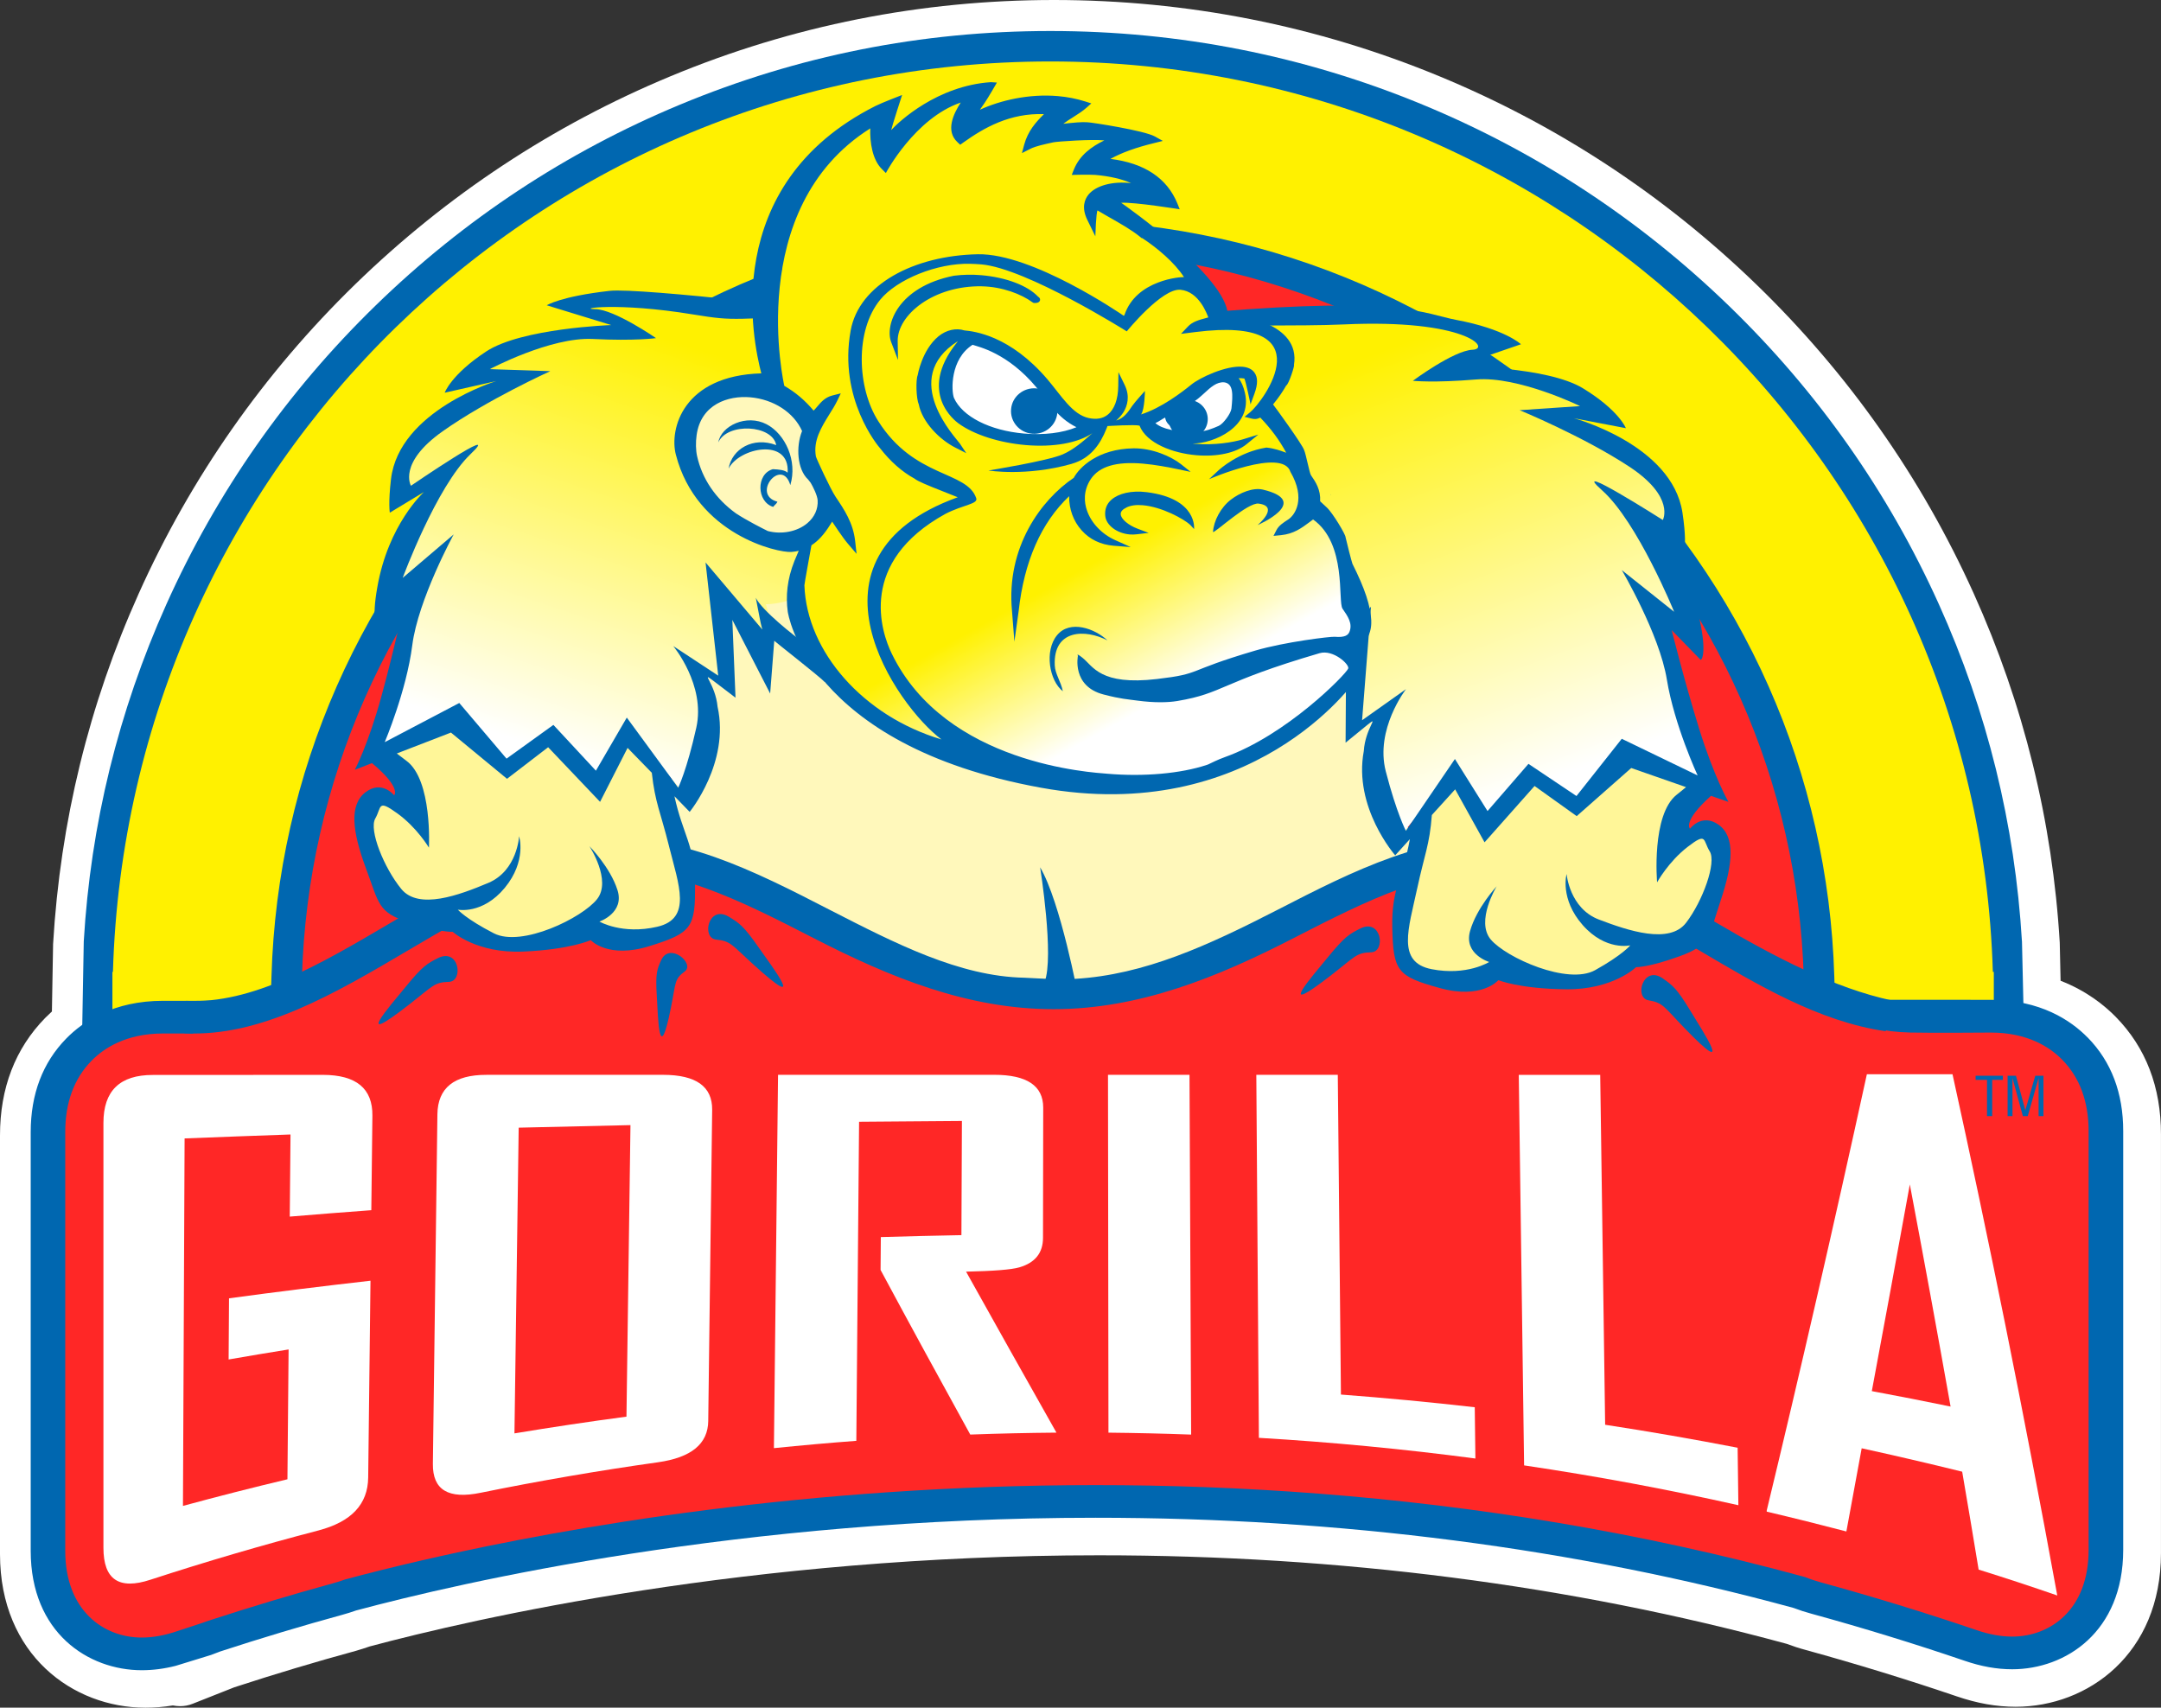 <?xml version="1.0" encoding="UTF-8"?>
<svg id="Layer_1" data-name="Layer 1" xmlns="http://www.w3.org/2000/svg" xmlns:xlink="http://www.w3.org/1999/xlink" viewBox="0 0 950 750.74">
  <rect x="0" y="0" width="950" height="750.74" fill="#333333" stroke="none"/>
  <defs>
    <style>
      .cls-1, .cls-2, .cls-3, .cls-4, .cls-5, .cls-6, .cls-7, .cls-8, .cls-9, .cls-10, .cls-11, .cls-12, .cls-13 {
        stroke-width: 0px;
      }

      .cls-1, .cls-8 {
        fill: #0067b0;
      }

      .cls-1, .cls-12 {
        fill-rule: evenodd;
      }

      .cls-2 {
        fill: url(#yellow);
      }

      .cls-3 {
        fill: none;
      }

      .cls-4 {
        fill: url(#linear-gradient);
      }

      .cls-5 {
        fill: #fff698;
      }

      .cls-6 {
        fill: #fff8bb;
      }

      .cls-7 {
        fill: #ff2726;
      }

      .cls-9 {
        fill: #fff100;
      }

      .cls-10 {
        fill: url(#yellow-2);
      }

      .cls-11 {
        fill: #006bb5;
      }

      .cls-12, .cls-13 {
        fill: #fff;
      }
    </style>
    <linearGradient id="yellow" x1="5443.14" y1="-616.17" x2="5443.14" y2="-818.44" gradientTransform="translate(6006.18 -966.03) rotate(159.74) scale(1 -1)" gradientUnits="userSpaceOnUse">
      <stop offset="0" stop-color="#fff"/>
      <stop offset="1" stop-color="#fff100"/>
    </linearGradient>
    <linearGradient id="yellow-2" data-name="yellow" x1="1724.61" y1="646.7" x2="1724.61" y2="458.25" gradientTransform="translate(-1197.1 -827.35) rotate(18.32)" xlink:href="#yellow"/>
    <linearGradient id="linear-gradient" x1="397.25" y1="92.72" x2="528.63" y2="303.1" gradientTransform="translate(-8.22 -19.25) rotate(3)" gradientUnits="userSpaceOnUse">
      <stop offset=".14" stop-color="#fff100"/>
      <stop offset=".43" stop-color="#fff100"/>
      <stop offset=".73" stop-color="#fff100"/>
      <stop offset="1" stop-color="#fff"/>
    </linearGradient>
  </defs>
  <path class="cls-12" d="M63.89,750.74C32.15,750.74.04,727.57,0,683.27v-184.11c0-20.81,6.69-38.21,19.91-51.7.94-.95,1.91-1.87,2.91-2.78l.52-29.65c3.16-53.85,15.82-105.48,37.64-154.08,22.89-51.01,54.89-96.75,95.15-135.94,40.32-39.22,86.94-70,138.63-91.48C348.26,11.27,404.98,0,463.32,0s115.61,11.27,169.4,33.51c51.91,21.45,98.78,52.23,139.29,91.45,40.46,39.17,72.64,84.91,95.65,135.93,21.94,48.62,34.67,100.27,37.83,153.52l.37,16.76c11.28,4.37,19.2,10.73,24.25,15.87,13.22,13.48,19.91,30.88,19.88,51.72v184.07c-.01,44.32-32.15,67.51-63.87,67.51-8.5,0-16.97-1.52-25.91-4.58-21.73-7.39-44.08-14.25-66.35-20.38-2.85-.76-5.69-1.68-8.42-2.71-94.93-25.84-196.62-38.92-302.29-38.92-153.82,0-275.08,27.88-320.64,40.07-2.13.76-4.17,1.38-6.28,1.99-17.53,4.79-35.4,10.14-53.24,15.97l-18.24,7.22c-1.8.73-3.68,1.08-5.58,1.08-1.06,0-2.12-.12-3.18-.32-4.07.66-8.08.99-12.12.99Z"/>
  <path class="cls-7" d="M305.97,142.86s-88.16,38.25-102.94,69.45c-14.77,31.2-47.13,93.02-47.13,93.02l-23.56,71.93-6.2,59.53s46.21-21.08,73.3-31.75c27.1-10.69,86.21-30.38,127.25-13.15,41.05,17.24,111.66,56.64,155.14,47.6,43.52-9.03,93.61-47.6,125.61-51.71,32.02-4.11,105.09,9.85,157.61,32.83,52.54,23,39.51,24.85,39.51,24.85l1.24-21.08s-1.24-214.56-255.49-308.82c-55.89-20.72-168.67,7.44-168.67,7.44l-75.66,19.84Z"/>
  <path class="cls-6" d="M284.72,381.15s13.85-41.58,15.3-69.52c1.48-27.94,27.93-55.73,45.54-55.07,30.71,1.16,57.7,9.39,92.89,19.59,35.24,10.19,93.61,3.15,106.8-.34,39.31-10.44,70.06,22.89,67.1,36.88-13.67,64.91,35.49,65.42,35.49,65.42l-75.44,30.2-50.3,22.11-56.32,12.07-57.36-10.05-58.33-24.14-65.38-27.17Z"/>
  <path class="cls-1" d="M457.26,381.31s6.27,39.39,1.95,50.39c-4.33,11,14.8,6.43,14.8,6.43,0,0-7.76-41.57-16.75-56.82Z"/>
  <path class="cls-8" d="M888.87,413.86c-3.06-51.43-15.32-101.22-36.51-148.2-22.21-49.27-53.31-93.47-92.41-131.31-39.13-37.89-84.4-67.62-134.55-88.35-51.99-21.5-107.03-32.37-163.67-32.37s-111.11,10.87-162.81,32.38c-49.89,20.74-94.94,50.46-133.87,88.37-38.9,37.87-69.82,82.04-91.92,131.31-21.07,46.98-33.29,96.78-36.31,148.18l-.79,44.28h70.01c7.41-2.94,14.6-6.39,18.88-12.16,1.95-2.65,4.67-4.51,7.63-4.96v-5.98l.18-5.34c2.49-85.69,37.88-166.01,99.64-226.12,61.84-60.23,143.32-93.39,229.36-93.39s168.77,33.22,231.08,93.55c62.06,60.09,97.63,140.36,100.14,225.98l.41,13.23v2.04c.12,0,.28,0,.41.03,13.04,1.75,25.42,6.19,38.42,8.15,11.99,1.82,24.42.35,36.57,2.06,2,.29,3.67,1.4,4.92,2.92h16.22l-1.02-44.28Z"/>
  <path class="cls-3" d="M265.52,385.1c.6.5,1.19.9,1.65,1.04.72.23-.09-.27-1.65-1.04Z"/>
  <path class="cls-11" d="M608.88,346.26c1.61-1.21,2.67-1.89,2.67-1.89l-3.98,1.13c.43.25.88.51,1.32.75Z"/>
  <polygon class="cls-3" points="304.94 342.03 323.37 352.27 323.6 351.53 303.81 340.59 290.52 356.2 293.16 357.39 304.94 342.03"/>
  <path class="cls-3" d="M263.84,386.61c.63.51,1.22.91,1.67,1.04.76.24-.07-.27-1.67-1.04Z"/>
  <polygon class="cls-3" points="304 342.68 322.82 353.12 323.03 352.37 302.86 341.22 289.31 357.14 292.02 358.35 304 342.68"/>
  <path class="cls-3" d="M270.34,359.06c.6.49,1.18.88,1.62.99.74.27-.07-.26-1.62-.99Z"/>
  <polygon class="cls-3" points="309.38 316.38 327.63 326.52 327.85 325.8 308.25 314.95 295.08 330.41 297.72 331.58 309.38 316.38"/>
  <path class="cls-11" d="M494.15,443.49h-20.53c6.81.16,13.63.39,20.42.68.04-.23.06-.44.11-.68Z"/>
  <path class="cls-11" d="M347.6,238.32c.35-.53,0,.38,0,0h0Z"/>
  <path class="cls-11" d="M343.24,249.18c-.7.05-1.22-.34-1.46-.87.45.5.9.92,1.46.87Z"/>
  <path class="cls-9" d="M876.08,427.28c-6.53-221.8-189.88-400.26-414.35-400.26S56.1,205.48,49.65,427.28h-.23v17.46h69.67s.03-.03.08-.04v-9.9l.17-5.48c2.61-89.23,39.43-172.79,103.68-235.35,64.4-62.69,149.17-97.21,238.72-97.21s175.6,34.56,240.39,97.33c64.63,62.55,101.6,146.08,104.25,235.23l.39,13.4v2.02h69.73v-17.46h-.41Z"/>
  <path class="cls-2" d="M558.5,141.01s41.32-2.27,60.61-1.3c13.04.65,40.83,9.89,40.83,9.89,0,0-21.83,11.44-27.32,14.16-5.55,2.71,40.05,2.76,44.31,2.54,4.29-.23,33.7,20.68,33.7,20.68l-30.96-5.46s53.7,25,56.85,34.42c3.13,9.41,1.69,18.28,1.69,18.28l-17.35-7.78s25.87,46.53,20.83,54.46l-18.73-17.4,30.07,81.47-17.62-5.64-19.49-8.2-21.82,21.23-21.67-12.08-17.93,20.7-15.54-21.18-25.67,30.41s-7.22-17.6-7.51-26.29c-.33-8.65,5.16-32.98,5.16-32.98l-18.64,10.27,4.71-40.24-21.38,19.07-1.52-3.6,2.71-10.46s4.93-9.51-3.61-38.12c-6.33-21.12-66-77.23-14.72-106.83Z"/>
  <path class="cls-8" d="M917.75,456.12c-7.39-7.54-20.79-16.57-42.55-16.57l-63.68-.03c1.34.52,2.65,1,3.99,1.53,2.61.96,4.81,2.61,6.16,4.71,8.56,2.49,8.84,14.95.88,18.15-1.42.79-3.13,1.26-5.18,1.26-3.2,0-5.61-1.13-7.26-2.86-1.88,2.38-4.84,3.9-8.14,3.9h-11.25c-1.98,4.06-7.58,6.12-12,4.97-2.63-.68-4.55-2.17-5.78-4.07-.28.12-.58.2-.87.28-15,3.34-36.12,2.04-45.75-10.95-.56-.04-1.13-.08-1.74-.13-3.09-.26-6.17-.47-9.25-.61-2.76-.13-5.51-.21-8.29-.28-29.83,7.29-61.63,7.43-92.09,5.64-17.67-1.06-35.28-2.84-52.87-4.69-5.93-.01-11.89-.16-17.83-.35-20.27,5.81-42.2,6.27-63.21,5.67h-.48c-27.96,1.73-56.04.59-83.93-1.59-.38-.04-.74-.08-1.15-.14-.48.29-1.02.55-1.58.74-1.6,3.34-5.26,5.24-9.38,5.75-30.4,3.8-61.05.08-91.48-1.28h-21.54c-3.76,0-7.11-2.01-8.89-4.92-6.9-.2-13.82-.59-20.7-1.44-3.48-.43-6.63-1.83-8.49-4.27-8.78-.59-17.56-1.19-26.33-1.61-15.17-.71-30.62-1.2-45.4.32.54,2.42.21,5.03-1.1,7.12-2.97,4.77-9.03,5.84-14.02,3.48-2.23-1.06-4.27-2.22-6.09-3.53.32,5.6.69,11.21,1.32,16.79.6,5.26-5.09,9.69-10.24,9.69-6.04,0-9.64-4.44-10.25-9.69-.41-3.66-.71-7.34-.92-11.01-1.62,1.31-3.78,2.16-6.51,2.16-3.97,0-6.76-1.77-8.33-4.2-.53.07-1.1.13-1.67.13-13.23,0-13.23-19.39,0-19.39,1.76,0,3.24.34,4.54.96.32-2.23,1.37-4.33,3.11-5.84l-26.9.06h-12.94c-21.74,0-35.16,9.01-42.57,16.59-10.36,10.58-15.62,24.43-15.62,41.16v184.11c.03,36,25.34,52.43,48.83,52.43,4.87,0,9.8-.63,14.88-1.92l15.6-4.8c.09-.03,1.47-.56,3.99-1.52,17.92-5.85,36.03-11.29,53.84-16.17,1.95-.53,3.9-1.15,5.88-1.85,46.18-12.38,168.98-40.77,325.11-40.77,107.24,0,210.52,13.34,306.92,39.67,2.52.97,5.11,1.81,7.74,2.51,22.59,6.2,45.23,13.15,67.3,20.67,7.33,2.52,14.21,3.76,20.99,3.76,23.48,0,48.78-16.42,48.81-52.47v-184.07c.02-16.75-5.23-30.6-15.62-41.2Z"/>
  <path class="cls-7" d="M217.68,393.61s-67.64,42.03-65.03,36.31l-68.04,24.43h-12.94c-16.26,0-26.07,6.5-31.44,11.99-7.67,7.83-11.56,18.39-11.55,31.4v184.07c.02,26.31,16.91,38.1,33.63,38.1,5,0,10.21-.96,15.79-2.88,2.91-1,10.37-3.34,13.38-4.46,18.13-5.94,36.55-11.47,54.9-16.51,1.85-.47,3.61-1.08,5.34-1.69,76.04-20.47,347.87-81.52,641.83-1.04,2.19.89,4.51,1.64,6.94,2.33,22.88,6.27,45.87,13.31,68.28,20.93,5.6,1.93,10.8,2.9,15.79,2.9,16.73,0,33.6-11.77,33.62-38.09v-184.07c0-13.02-3.9-23.58-11.56-31.4-5.35-5.48-15.16-11.98-31.42-11.98,0,0-26.52.21-35.36-.01-26.95-.71-22.26-9.25-22.26-9.25-1.63.02-14-5.56-15.58-5.44l-118.23-62.1c-.38,3.46-40.67,8.84-58.29,6.98-5.93,0-92.59,43.49-92.76,43.48-27.94,1.74-65.64,9.59-69.78,10.09-30.39,3.79-75.43-29.7-105.89-31.06l-46.79-22.51"/>
  <path class="cls-13" d="M161.86,649.53c-.13,11.85-7.45,19.49-21.84,23.29-24.8,6.47-49.43,13.69-73.86,21.66-13.82,4.55-20.68,0-20.69-14.01v-186.82c-.01-14.11,7.25-21.11,21.73-21.07,24.92-.02,49.88-.03,74.84-.04,14.58.04,21.79,6,21.67,17.91-.18,13.86-.33,27.71-.48,41.58-11.96.89-23.91,1.81-35.85,2.82.1-12.03.22-24.07.33-36.1-15.53.53-31.06,1.12-46.56,1.73-.23,53.87-.48,107.71-.72,161.55,15.25-4.14,30.56-8.04,45.93-11.7.16-19.03.33-38.03.51-57.08-8.81,1.41-17.6,2.88-26.37,4.41.06-8.97.12-17.92.18-26.88,20.67-2.82,41.42-5.39,62.19-7.74-.32,28.83-.67,57.67-1.01,86.49Z"/>
  <path class="cls-13" d="M311.36,624.64c-.13,10.2-7.52,16.14-22.09,18.21-26.11,3.68-52.11,8.14-77.98,13.41-14.15,2.91-21.12-1.2-20.99-12.71.67-51.24,1.34-102.47,1.99-153.7.16-11.57,7.34-17.34,21.51-17.32,25.91,0,51.83,0,77.75-.01,14.48.03,21.63,5.15,21.53,15.39-.59,45.58-1.17,91.16-1.73,136.73ZM275.4,622.79c.59-42.73,1.17-85.44,1.76-128.16-16.37.34-32.75.71-49.14,1.12-.61,44.8-1.23,89.61-1.86,134.4,16.37-2.71,32.81-5.18,49.25-7.36Z"/>
  <path class="cls-13" d="M464.44,629.82c-12.63.11-25.26.38-37.9.85-13.23-24.02-26.38-48.05-39.43-72.37.05-4.82.08-9.64.11-14.45,11.81-.35,23.61-.64,35.43-.85.08-16.73.16-33.46.22-50.19-15.06.08-30.13.21-45.21.35-.39,46.76-.81,93.53-1.21,140.27-12.1.9-24.18,1.99-36.23,3.21.6-54.72,1.2-109.42,1.82-164.13h95c14.39,0,21.58,4.81,21.57,14.45-.03,19.09-.07,38.16-.09,57.23-.02,6.64-3.47,10.94-10.37,12.96-3.71,1.06-11.51,1.63-23.45,1.9,13.14,23.61,26.39,47.12,39.73,70.77Z"/>
  <path class="cls-13" d="M523.63,630.68c-12.11-.45-24.24-.72-36.34-.85-.08-52.43-.13-104.9-.2-157.31h35.83c.21,52.71.47,105.45.72,158.17Z"/>
  <path class="cls-13" d="M648.59,641.2c-31.62-4.19-63.35-7.21-95.17-9.09-.37-53.23-.77-106.43-1.13-159.6h35.82c.45,46.84.92,93.71,1.38,140.57,19.64,1.49,39.25,3.34,58.83,5.58.1,7.51.18,15.04.28,22.54Z"/>
  <path class="cls-13" d="M764.21,661.73c-31.22-7-62.65-12.83-94.2-17.51-.78-57.24-1.55-114.47-2.34-171.69h35.8c.74,51.26,1.45,102.53,2.17,153.83,19.49,2.97,38.9,6.37,58.24,10.1.12,8.42.21,16.85.33,25.27Z"/>
  <path class="cls-13" d="M904.39,701.41c-11.46-3.96-22.99-7.77-34.56-11.37-2.37-14.48-4.8-28.86-7.23-43.05-14.68-3.63-29.41-7.05-44.18-10.29-2.24,12.32-4.51,24.48-6.73,36.57-11.65-3.05-23.33-5.96-35.01-8.71,0-.16,0-.31-.01-.49,14.56-60.33,29.2-124.01,44.03-191.8h37.65c15.74,71.52,31.18,147.62,46.05,229.13ZM857.5,618.36c-5.94-33.38-11.91-65.89-17.92-97.66-5.61,31.01-11.17,61.27-16.71,90.87,11.55,2.14,23.11,4.41,34.63,6.79Z"/>
  <path class="cls-8" d="M829.58,445.79c.25-2.19.98-4.27,2.11-5.96-25.12-5.4-51.22-18.9-77.15-34.18-28.65-16.89-58.28-34.36-88.84-36.92-37.2-3.13-71.12,14.3-103.99,31.2-30.73,15.78-58.55,28.6-89.13,30.4-8.06.45-12.31-.05-22.26-.5-28.56-.56-56.81-15.1-85.67-29.9-32.83-16.9-66.78-34.34-103.98-31.2-30.56,2.56-60.18,20.03-88.85,36.92-31.35,18.47-60.98,35.86-90.03,34.35l-.79,14.24c33.5,1.85,66.47-17.6,98.33-36.39,27.24-16.04,55.41-32.65,82.58-34.93,32.95-2.78,63.57,12.98,95.99,29.61,33.38,17.15,67.53,31.13,105.22,31.13s71.99-13.98,105.34-31.13c32.44-16.64,63.05-32.39,96.01-29.61,27.18,2.29,55.34,18.89,82.58,34.93,25.05,14.77,52.49,31.29,81.96,35.51.23-2.84.23-4.75.57-7.58Z"/>
  <path class="cls-5" d="M655.02,361.71l16.73-19.34,19.79,12.45,2.56-2.47,21.82-21.23,19.49,8.2,13.27,5.56s-10.95,8.6-10.09,13.86c.7,4.31-1.69,12.1-3.98,15.85-1.46,1.52-2.16,2.41-1.42,1.85.45-.35.95-1.04,1.42-1.85,3.48-3.61,11.19-10.66,13.79-9.86,3.7,1.17,11.41,20.63,3.72,33.6-7.68,12.97-19.32,16.76-19.32,16.76l-28.64,12.08s-16.22,7.52-30.18,2.04c-13.96-5.51-15.99-2.21-15.99-2.21l-16.62,3.6s-22.05-.98-22.92-6.24c-.86-5.27-7.55-18.99-1.13-32.53,6.42-13.51,8.28-33.43,8.28-33.43l13.36-18.62,15.54,21.18.52.74Z"/>
  <path class="cls-8" d="M569.15,297.89c5.53-4.17,9.46-9.27,11.97-14.9-.15,1.18-.34,2.34-.53,3.49-.25,1.63-.54,3.23-.74,4.81-.29,2.04-.67,3.95-1.08,5.74l23.93-30.32-3.91,49.93,19.31-13.68s-13.69,17.61-8.89,36.17c4.81,18.57,8.84,26.13,8.84,26.13l21.55-31.58,14.34,22.88,17.99-20.75,21.11,14.14,19.91-25.16,33.35,16.12s-10.27-22.16-13.53-42.17c-3.25-20.02-19.82-48.12-19.82-48.12l23.02,18.34s-16.09-39.52-31.65-53.37c-15.58-13.86,26.68,13.02,26.68,13.02,0,0,5.52-10.11-14.73-23.44-20.27-13.34-48.22-24.84-48.22-24.84l26.56-1.8s-27.14-13.25-45.72-11.7c-18.6,1.56-27.78.58-27.78.58,0,0,17.86-13.28,26.23-13.65,8.4-.39-3.06-13.61-56.6-11.13-20.22.93-50.85-.18-54.41,1.62-1.2-1.16-35.79,13.89-2.61-7.17,82.78-6.84,92.4.93,106.56,3.58,21.37,4.01,28.36,10.68,28.36,10.68l-28.04,9.65s39.41.02,55.29,9.72c15.85,9.67,18.87,17.53,18.87,17.53l-22.85-4.37s43.12,11.54,47.71,41.45c1.62,10.55,1.02,14.79,1.02,14.79l-15.3-8.56s16.2,13.57,21.92,41.22c3.08,14.24.83,17.8.26,17.22l-12.62-12.96s5.38,21.75,12.05,43.3c6.69,21.55,12.9,32.2,12.9,32.2l-7.67-2.66c-12.69,11.35-9.24,14.46-9.24,14.46,0,0,5.16-7,12.56-1.76,7.39,5.26,6.37,17,.97,33.2-5.4,16.18-4.49,19.68-18.11,24.63-13.65,4.96-19.12,4.79-19.12,4.79,0,0-10.16,9.95-30.76,9.73-20.61-.21-29.77-4.02-29.77-4.02,0,0-7.25,8.62-25.84,3.45-18.65-5.14-20.38-7.39-20.81-26.62-.39-17.23,4.7-21.92,7.74-38.82l-6.45,7.12s-18.45-21-13.81-45.82c.63-10,7.01-15.89,1.85-11.75l-9.85,8.04.21-34.2-19.1,26.67,1.01-16.9c-.43.49-1.92,2.24-4.29,4.79.21-3.01.12-6.03-.24-9.01ZM622.96,390.81c-3.68,17.25-9.14,32.23,6.38,35.26,15.54,3.04,25.32-3.16,25.32-3.16,0,0-11.26-3.39-8.41-13.58,2.86-10.18,11.7-19.68,11.7-19.68,0,0-9.36,15.3-2.6,23.37,6.78,8.04,33.85,20.16,45.86,13.5,12.03-6.69,15.5-10.93,15.5-10.93,0,0-10.77,2.62-20.93-8.9-10.18-11.55-7.09-22.46-7.09-22.46,0,0,1.26,15.09,14.19,20.02,12.93,4.93,31.04,11,38.37,1.39,7.33-9.59,13.42-26.46,10.36-31.36-3.03-4.91-1.16-8.57-9.67-1.99-8.51,6.56-13.46,15.61-13.46,15.61,0,0-2.59-29.7,8.64-38.54,1.49-1.19,2.86-2.27,4.08-3.32l-24.09-8.4-23.97,21.15-18.53-13.25-21.98,24.77-12.92-23.29-10.25,11.29c-1.02,13.33-3.2,17.11-6.49,32.49Z"/>
  <path class="cls-10" d="M336.4,134.19s-35.3.5-47.9-.98c-11.46-1.38-39.49-1.03-39.49-1.03,0,0,22.2,10.69,27.8,13.21,5.59,2.53-39.97,4.12-44.24,4.02-4.27-.07-32.97,21.82-32.97,21.82l30.77-6.51s-52.86,26.82-55.65,36.33c-2.82,9.51-1.1,18.34-1.1,18.34l17.1-8.36s-24.28,47.38-19,55.13l18.14-18.02-27.29,82.41,17.43-6.22,19.19-8.85,22.51,20.47,21.25-12.81,18.63,20.09,14.82-21.7,26.66,29.53s6.62-17.83,6.64-26.52c.03-8.66-6.29-32.78-6.29-32.78l18.97,9.62-6.02-40.07,21.99,18.34,1.4-3.64-3.07-10.36s27.04.47,34.62-28.43c5.6-21.31,17.36-75.17-34.9-103.03Z"/>
  <path class="cls-5" d="M261.08,344l-17.36-18.8-19.39,13.12-2.63-2.37-22.51-20.47-19.19,8.85-13.07,5.99s11.22,8.24,10.53,13.53c-.56,4.33,2.1,12.04,4.5,15.7,1.51,1.46,2.27,2.35,1.49,1.79-.45-.33-.96-.99-1.49-1.79-3.58-3.48-11.54-10.28-14.09-9.36-3.66,1.28-10.71,20.97-2.59,33.66,8.1,12.74,19.88,16.14,19.88,16.14l29.03,11.08s16.47,6.96,30.23,1.02c13.78-5.97,15.91-2.73,15.91-2.73l16.72,3.02s22.02-1.73,22.7-7c.7-5.3,6.91-19.26.05-32.55-6.87-13.29-9.4-33.14-9.4-33.14l-13.98-18.16-14.82,21.7-.51.77Z"/>
  <path class="cls-8" d="M354.28,283.22c-5.63-3.96-19.28-14.88-22.02-20.39.22,1.15.46,2.32.67,3.46.33,1.62.63,3.22.92,4.77.36,2.03.77,3.93,1.28,5.7l-24.96-29.49,5.57,49.76-19.77-13.01s14.31,17.13,10.14,35.86c-4.17,18.71-7.96,26.42-7.96,26.42l-22.6-30.83-13.58,23.34-18.69-20.13-20.6,14.84-20.77-24.47-32.78,17.22s9.55-22.49,12.11-42.59c2.57-20.11,18.21-48.74,18.21-48.74l-22.42,19.11s14.76-40.05,29.83-54.41c15.12-14.37-26.2,13.91-26.2,13.91,0,0-5.88-9.92,13.93-23.94,19.8-13.98,47.32-26.44,47.32-26.44l-26.58-.89s26.65-14.19,45.28-13.26c18.64.93,27.79-.37,27.79-.37,0,0-18.29-12.64-26.7-12.74-8.39-.11,9.33-3.2,42.88,2.31,20.42,3.32,14.73,1.68,70,.33,1.16-1.2-93.34-12.19-106.6-10.68-21.62,2.44-27.62,6.34-27.62,6.34l28.35,8.7s-39.38,1.37-54.93,11.58c-15.53,10.22-18.28,18.16-18.28,18.16l22.68-5.13s-42.68,12.99-46.28,43.05c-1.27,10.59-.53,14.81-.53,14.81l15.01-9.08s-15.73,14.12-20.52,41.97c-2.59,14.32-.22,17.78.32,17.2l12.18-13.37s-4.63,21.89-10.59,43.68c-5.96,21.77-11.78,32.63-11.78,32.63l7.54-2.92c13.11,10.92,9.74,14.14,9.74,14.14,0,0-5.4-6.84-12.6-1.33-7.2,5.5-5.81,17.21.12,33.21,5.98,15.99,5.17,19.5,18.96,24.02,13.79,4.47,19.26,4.12,19.26,4.12,0,0,10.51,9.59,31.08,8.68,20.57-.89,29.6-5.02,29.6-5.02,0,0,7.54,8.37,25.94,2.59,18.46-5.76,20.14-8.06,19.91-27.33-.19-17.2-5.43-21.74-9.04-38.53l6.69,6.88s17.71-21.58,12.26-46.24c-.95-9.96-7.55-15.65-2.24-11.68l10.13,7.72-1.39-34.19,16.62,32.36,1.8-23.19c.45.48,19.86,15.7,22.28,18.19-.31-3.01-8.61-13.63-8.37-16.64ZM294.1,371.99c4.29,17.1,10.23,31.89-5.19,35.44-15.4,3.56-25.39-2.29-25.39-2.29,0,0,11.14-3.78,7.93-13.84-3.2-10.1-12.34-19.29-12.34-19.29,0,0,9.89,14.99,3.38,23.26-6.5,8.27-33.14,21.3-45.38,15.04-12.23-6.28-15.85-10.4-15.85-10.4,0,0,10.85,2.24,20.64-9.59,9.78-11.88,6.3-22.68,6.3-22.68,0,0-.76,15.12-13.52,20.5-12.75,5.37-30.63,12.03-38.27,2.67-7.65-9.35-14.32-25.99-11.43-30.98,2.85-5.01.88-8.61,9.59-2.32,8.74,6.27,13.99,15.14,13.99,15.14,0,0,1.6-29.77-9.93-38.21-1.53-1.14-2.93-2.2-4.2-3.19l23.81-9.2,24.65,20.33,18.08-13.88,22.83,24.01,12.09-23.72,10.65,10.94c1.46,13.28,3.76,16.99,7.57,32.27Z"/>
  <path class="cls-11" d="M346.68,170.4c.33.27.68.49.94.58.51.17.1-.06-.94-.58Z"/>
  <path class="cls-11" d="M585.06,217.45c-.37-.59-.02.44,0,0h0Z"/>
  <path class="cls-11" d="M352.18,220.71c.39-1.38.83.07,0,0h0Z"/>
  <path class="cls-4" d="M567.19,323.35c-1.08-5.32,12.23-9.76,17.52-15.89,11.01-12.77,9.87-13.95,9.87-13.95l-.73-8.97s5.54-12.28,4.55-17.45c-.97-5.18-7.14-25.45-7.14-25.45l-5.45-11.92-7.34-8.8-5.26-12.67-4.37-7.99-2.12-8.48-6.47-8.83-3.88-5.43s11.69-25.11-1.52-31.33c-13.26-6.23-18.34-6.03-18.34-6.03l-11.89-21.39-17.47-16.15-22.64-14.68s18.42-2.88,22.03-2.57c3.59.31-3.71-7.32-5.78-8.14-2.12-.8-21.27-6.28-21.27-6.28l19.85-10.4-27.36-2.96-16.1,1.15,13.53-12.85s-28.4.75-31.53,3.02c-3.1,2.29-12.39,8.5-12.39,8.5l-.53-10.24,3.4-5.45s-23.63,4.34-28.64,11.56c-5.03,7.21-9.2,13.22-9.2,13.22l-4.39-15.67s-30.68,17.75-34.27,33.37c-3.56,15.59-14.56,56.68-13.2,65.71,1.37,9.02,2.33,22.5,2.33,22.5,0,0-26.62-2.93-31.63,4.29-5.03,7.21-12.96,30.72-.77,40.67,12.16,9.98,22.85,20.46,31.55,20.57,8.74.11,18.73-6.04,18.73-6.04,0,0-19.22,27.64-3.32,52.57,15.95,24.92,72.85,51.56,92.72,57.1,19.85,5.53,58.22,6.01,82.15-1.48,18.61-5.84,30.78-11.35,35.29-13.51.42-1.1.93-2.16,1.45-3.21Z"/>
  <path class="cls-13" d="M475.75,186.35s-30.34-33.88-34.9-34.26c-4.63-.41-17.89-2.35-17.89-2.35,0,0-10.4,17.77-7.64,23.29,2.74,5.52,4.66,9.76,17.23,14.48,12.5,4.73,25.41,5.84,30.55,5.46,5.13-.37,12.64-6.62,12.64-6.62Z"/>
  <path class="cls-13" d="M505.07,184.8s20.76-14.45,27.47-16.74c6.69-2.27,15.58,2.15,14.11,8.12-1.48,5.98-7.26,13.59-14.35,15.02-7.08,1.41-19.09.8-19.09.8l-8.14-7.21Z"/>
  <path class="cls-8" d="M497.05,240.5l-6.78-3.04c-5.92-2.66-10.56-7.54-12.45-13.1-1.15-3.36-1.78-8.49,1.75-13.81,3.74-5.53,11.19-7.73,22.83-6.73,5.5.48,11.17,1.56,15.48,2.47l5.54,1.16-4.24-3.38c-4.38-3.46-12.71-7.07-20.84-6.97-15.78.23-23.87,8.44-26.31,12.97-14.25,9.56-29.81,30.52-27.14,58.51l1.05,13.51,1.87-13.45c2.42-21.84,9.86-38.8,22.2-50.5-.07,5.65,1.85,10.98,5.51,15.04,3.51,3.94,8.3,6.26,14,6.74l7.54.59Z"/>
  <path class="cls-8" d="M495.18,223.11c1.86-.93,4.3-1.26,7.19-1,8.44.73,18.06,6.02,20.87,8.64l1.68,1.83s1.65-13.4-20.79-16.21c-6.85-.85-12.38.58-15.51,3.29-2.1,1.83-3.04,4.24-2.74,7.15.39,4.08,5.12,7.66,10.75,8.14h0c1.05.09,2.09.05,3.12-.07l5.23-.61-4.9-1.85c-4.07-1.53-7.28-4.25-7.4-6.33-.1-1.12.75-2.13,2.51-2.97Z"/>
  <path class="cls-8" d="M471.12,203.91c8.41-2.38,12.61-8.75,15.25-15.35l.48-1.23c.05,0,.05-.03.05-.03,0,0,12-.74,14.05-.18,3.03,7.74,14.61,12.13,24.97,13,9.17.79,17.42-1.02,22.08-4.84l5.16-4.22-6.7,2.06c-4.47,1.36-12.65,2.7-21.05,1.99-.4-.03-.76-.08-1.14-.12,9.08.07,26.59-7.35,22.99-22.38-.6-2.55-1.47-4.72-2.76-6.36.81,0,1.62,0,2.53.15.62,1.1,2.73,11.35,2.73,11.35l1.7-4.65c1.55-4.23,1.54-7.3-.04-9.37-1.08-1.46-2.84-2.3-5.25-2.5-7.13-.62-18.79,4.8-22.48,7.87-3.88,3.18-13.15,10.29-22.06,13.09,1.6-2.16,1.7-10.33,1.7-10.33,0,0-4.4,4.85-5.5,6.45-1.94,2.9-3.8,5.62-7.16,6.57,1.29-1.12,2.43-2.39,3.3-3.79,1.55-2.6,2.91-6.74.47-11.82l-2.76-5.67-.09,6.13c-.05,5.8-1.71,10.3-4.67,12.61-2.11,1.68-4.88,2.16-8.24,1.46-7.25-1.55-12.02-9.73-18.19-17.01-16.39-19.23-32.05-21.12-36.53-21.53-3.56-1.16-7.87-.27-11.35,2.55-7.36,6.03-9.19,17.14-9.19,17.14-.86,1.99-.67,10.15.45,12.69,1.54,8,9.25,15.67,16.13,19.15l4.78,2.43-2.79-4.18c-1.61-2.43-26.93-28.52-.89-45.07-.16.21-.29.41-.45.61-17.64,22.12-.4,34.73.67,35.52,6.79,4.97,17.86,8.54,29.59,9.56h0c12.28,1.04,22.9-.91,29.3-5.21-4.02,3.56-8.22,7.22-13.01,9.3-6.59,2.89-32.65,7.09-32.65,7.09,0,0,16.49,2.75,36.6-2.92ZM419.37,174.94c-1.2-3.13-1.71-17.03,8.18-23.36,2.6.89,15.36,3.49,28.08,18.73,5.17,6.23,9.19,13.36,17.59,17.5-6.07,2.54-14.3,3.54-23.01,2.79-15.07-1.3-27.17-7.47-30.84-15.67ZM535.84,187.19c-2.75,1.2-5.86,2.55-9.75,2.6-9.16.14-15.14-1.14-18.17-3.78.88-.4,1.66-.89,2.38-1.33.65-.42,1.22-.79,1.9-1.11.18,1.11.64,2.08,1.4,2.88,1.15,1.28,2.94,2.08,5.02,2.25,2.92.25,5.85-.77,7.48-2.6,1.45-1.67,1.72-3.88.72-6.22l-.29-.44c-.91-.86-1.82-1.57-2.75-2.22,2.01-1.08,3.82-2.71,5.59-4.33,2.82-2.62,5.52-5.07,8.76-4.81h.02c4.07.52,3.87,5.32,3.21,11.51-.26,2.27-3.65,6.76-5.52,7.59Z"/>
  <path class="cls-8" d="M431.62,125.87c8.96.17,17.45,3.47,22.23,7l.46.28.47.05c1.23.1,2.16-.34,2.42-1.15.04-.16.2-1.02-.82-1.6-4.63-4.93-14.14-8.53-24.98-9.47-4.05-.34-8.08-.27-12.02.23-24.73,4.93-30.45,21.72-27.62,29.16l3.01,7.88-.14-8.28c-.16-11.47,15.63-24.48,37-24.11Z"/>
  <path class="cls-8" d="M553.32,221.4c9.44,1.21-.47,9.44-.47,9.44,0,0,24.08-10.41,2.31-15.6-4.31-1.01-10.09,1.37-14.03,4.4-4.49,3.45-7.59,9.32-7.88,14.27,1.02.26,15.31-13.15,20.07-12.52Z"/>
  <path class="cls-6" d="M356.35,184.63s-30.11-20.85-39.64-12.75c-9.54,8.13-24.1,30.82-10.41,43.38,13.68,12.54,24.56,25.65,36.83,23.05,12.29-2.6,20-10.87,20-10.87l1.57-7.19-9.33-15,.13-16.64.84-3.99Z"/>
  <path class="cls-8" d="M315.78,194.46c4.01-8.81,23.85-7.73,25.45,1.22-10.16-3.85-19.47,1.68-20.94,10.37,4.5-9.21,27.02-13.9,25.96,1.76-1.25-1.21-3.84-1.42-6.5-1.55-7.47,2.11-7.13,14.4.15,16.58.56-.81,1.47-1.3,1.87-2.27-11.77-3.17,1.99-19.86,5.66-7.31,3.22-10.67-2.2-22.42-10.38-26.72-8.93-4.67-20.02.68-21.27,7.92Z"/>
  <path class="cls-8" d="M602.84,272.94c-.32-6.64-2.83-14.17-8.3-25.1-.32-.82-2.69-10.05-3.03-11.72.08-1.02-5.58-10.58-8.24-13.03-1.13-1.02-2.16-1.98-2.92-2.71.28-5.13-1.98-8.49-4.03-11.46-.68-.97-2.17-9.2-3.02-11.06-.65-2.28-12.81-19.06-13.65-20.06,2.47-3,4.33-5.76,5.79-8.34,1.04-.29,3.88-9.1,3.39-8.97,3.12-18.72-24.72-22.17-29.06-22.1-.59-16.72-44.71-47.74-46.89-49.24,5.75-.38,25.74,2.86,25.74,2.86l-1.06-2.63c-4.57-11.09-14.44-17.66-29.39-19.53,5.01-2.77,11.21-5,19.09-6.92l3.94-.98-3.49-1.95c-4.72-2.64-28.09-6.25-29.71-6.25-2.25-.2-6.28.18-10.56.67,1.32-1.02,2.79-1.95,4.3-2.89,2.05-1.3,4.17-2.63,6.01-4.28l2-1.79-2.73-.87c-3.74-1.19-7.76-1.97-11.93-2.34-12.78-1.11-25.48,1.91-34.32,6,.67-1.02,1.41-2.06,2.14-3.1,1.47-2.1,5.34-8.85,5.34-8.85l-2.64-.18c-23.55,1.56-40.34,17.25-43.83,21.06.34-1.72,4.79-15.42,4.79-15.42,0,0-8.9,3.41-11.69,4.82-69.17,34.87-53.71,104-50.2,117.56-34.45.97-40.49,24.52-37.57,35.72,9.11,35.25,44.88,43.21,50.74,42.79,1.18-.08,2.28-.26,3.28-.51l-1.88,4.45c-3.27,8.18-3.85,15.55-2.95,22.29,0,0,8.08,58.65,111.37,77.43,92.11,16.73,137.4-45.3,139.51-49.2,2.05-3.78,1.68-9.07-.46-12.11,4-2.44,6.34-6.95,6.09-12.06ZM337.53,233.45c-2.26-1.11-9.14-4.58-13.97-7.74-8.97-6.46-14.88-15.17-17.11-25.17-.58-2.5-.66-6.12-.21-9.26,1.89-13.6,13.9-17.46,23.59-16.62,10.29.9,19.15,6.69,22.77,14.83-2.76,6.81-2.19,16.84,2.67,21.33l1.12,1.44c1.06,1.81,2.88,5.46,3.05,7.61.26,3.85-1.34,7.46-4.55,10.15-4.4,3.71-11.27,5.05-17.36,3.43ZM353.61,257.43c0-.83,2.93-16.59,3.1-17.7h0c4.08-2.63,6.81-6.65,9.12-10.41.36.52,4.62,7.04,6.82,9.59l3.91,4.57-.63-5.67c-.9-8-4.81-13.79-8.57-19.38-2.33-3.46-8.51-16.91-8.67-17.73-1.27-7.02,2.37-12.81,5.84-18.45,1.34-2.11,2.58-4.11,3.58-6.16l1.51-3.16-3.76.95c-3.15.81-4.97,2.93-6.53,4.79-.57.66-1.09,1.3-1.66,1.85-3.82-4.56-8.07-8.14-12.88-10.89,0,0-17.99-78.01,37.79-113.19-.21,6.22.97,13.76,5.03,17.8l1.82,1.83s12.7-24.09,32.93-30.99c-3.19,4.89-6.83,12.44-1.44,17.43l1.2,1.12,1.31-.94c9.16-6.55,20.52-13.06,35.51-12.52-3.63,3.57-7.07,7.49-8.69,13.4l-1,3.74,3.76-1.92c2.19-1.12,6.04-1.95,10.1-2.84,1.64-.35,16.93-1.43,22.35-.83-5.54,2.7-10.79,6.41-13.38,12.82l-.94,2.35s7.7-.22,10.38,0c6.34.54,11.96,1.88,15.72,3.62-8.11-.93-15.45,1.03-18.73,5.03-1.69,2.09-3.18,5.72-.49,11.17l3.5,7.16s.33-10.64.97-11.37c2.08,1.26,4.23,2.49,6.36,3.69,4.31,2.48,8.7,4.98,12.32,7.9l.78.63.19-.05c6.42,4.2,14.19,10.68,18.35,17.15-1.1-.15-20.95,1.1-26.15,16.62l-.3.4c-1.17-.79-40.13-27.53-64.16-27.07-28.09.56-52.24,13.24-55.92,33.53-5.46,30.05,12.11,50.86,13.01,51.85,4.42,5.69,9.6,10.28,15.02,13.23,1.51,1.21,5.44,2.84,13.07,5.84,2.14.85,4.22,1.68,5.97,2.38-73.07,26.37-26.51,92.13-7.14,106.47-34.45-10.28-59.2-38.61-60.26-67.62ZM593.23,277.76c-.54,1.31-1.72,2.6-6.5,2.18-1.8-.15-21.91,2.25-35.01,6.1-31.25,9.19-22.85,10.09-43.08,12.47-25.04,2.95-28.09-5.64-32.79-9.36-3.06-2.43-1.98-.84-1.98-.84,0,0-2.85,13.37,11.32,17.02,7.69,2,10.41,2.06,14.97,2.69,7.28.97,13.2.85,17.34.17,20.71-3.49,18.31-8.05,62.59-21.03,6.03-1.77,13.33,5.05,12.59,6.77-1.17,2.71-27.06,29.21-54.21,38.91-3.29,1.18-5.92,2.56-7.35,3.22l-.59.21c-11.43,3.81-27.71,5.26-43.64,3.89-6.59-.56-71.13-4.01-94.85-52.77-4.71-9.66-15-40.22,23.59-61.49,7.86-4.04,14.4-4.27,13.53-6.88-4.12-12.14-27.18-8.66-43.13-33.97-9.22-14.56-10.28-39.62.91-53.28,7.39-9.03,25.08-16.14,39.41-15.8,1.73.04,3.36.13,5.03.26,19.8,1.68,63.96,29.45,63.96,29.45,0,0,15.48-19.1,23.63-18.29,8.2.81,11.62,10.69,12.22,12.15-.4.13-.81.23-1.21.34-2.86.76-5.77,1.56-7.75,3.67l-3.06,3.23,6.33-.8c57.65-7.28,29.94,30.49,24.02,35.3l-2.39,1.97,3.22.8c1.89.44,2.89-.11,3.57-.43.04-.03.06-.05.1-.05,4.83,5.03,8.54,10.1,11.42,15.47l-1.08-.38c-.69-.28-4.34-1.62-7.61-1.89h-.06c-12.18,1.96-20.43,9.44-21.21,10.18l-3.98,3.72s32.41-14.08,35.79-3.22c6.93,11.95,1.92,19.03-.93,20.9-2.15,1.38-4.18,2.7-5.17,4.61l-1.35,2.63,3.3-.32c5.59-.55,9.09-3.15,12.45-5.66.56-.42,1.1-.83,1.66-1.24,14.97,10.65,10.76,36.02,12.95,39.23,2.31,3.34,4.49,6.5,3.05,10.13Z"/>
  <path class="cls-8" d="M464.8,181.58c-.5,5.5-5.46,9.57-11.05,9.09-5.61-.48-9.76-5.32-9.26-10.84.47-5.51,5.44-9.58,11.06-9.09,5.6.47,9.76,5.31,9.25,10.83Z"/>
  <path class="cls-8" d="M530.91,184.99c-.41,4.65-4.59,8.09-9.34,7.67-4.71-.39-8.22-4.51-7.81-9.14.41-4.67,4.58-8.1,9.33-7.7,4.76.41,8.24,4.51,7.82,9.17Z"/>
  <path class="cls-8" d="M486.85,281.54c-5.42-5.15-16.45-9.27-22.18-2.26-5.61,6.83-3.4,20,2.57,24.61-.83-4.25-3.39-7.58-3.55-11.35-.75-16,13.59-16.01,23.16-11Z"/>
  <path class="cls-11" d="M565.66,202.74c-.37-.54,0,.42,0,0h0Z"/>
  <path class="cls-11" d="M569.99,214.07c.8.09,1.37-.3,1.64-.84-.51.51-1,.91-1.64.84Z"/>
  <path class="cls-1" d="M320.29,402.95c4.69,2.84,6.52,3.99,13.2,13.53,6.51,9.27,21.7,29.28-2.03,7.78-9.96-9.03-10.14-10.52-16.66-11.2-6.52-.69-3.42-15.34,5.49-10.1h0Z"/>
  <path class="cls-1" d="M730.87,430.06c4.47,3.14,6.22,4.4,12.27,14.36,5.87,9.67,19.72,30.66-2.55,7.63-9.34-9.67-9.41-11.17-15.87-12.29-6.46-1.1-2.39-15.51,6.15-9.7h0Z"/>
  <path class="cls-1" d="M598.05,408.17c-4.88,2.47-6.79,3.48-14.19,12.52-7.15,8.75-23.82,27.56,1.48,7.91,10.6-8.25,10.88-9.75,17.44-9.95,6.53-.21,4.55-15.03-4.73-10.48h0Z"/>
  <path class="cls-1" d="M192.61,421.16c-4.89,2.49-6.79,3.51-14.17,12.54-7.16,8.75-23.79,27.59,1.45,7.89,10.61-8.25,10.9-9.73,17.44-9.94,6.54-.19,4.57-15.02-4.72-10.49h0Z"/>
  <path class="cls-1" d="M290.71,422c-1.89,4.18-2.6,5.86-1.97,15.95.58,9.79.95,31.47,6.24,4.89,2.22-11.17,1.44-12.36,6.05-15.78,4.59-3.41-6.59-12.95-10.31-5.06h0Z"/>
  <g>
    <polygon class="cls-1" points="873.51 490.68 875.79 490.68 875.79 474.74 880.48 474.74 880.48 472.92 868.5 472.92 868.5 474.74 873.51 474.74 873.51 490.68 873.51 490.68"/>
    <polygon class="cls-1" points="896.19 490.68 898.33 490.68 898.33 472.92 894.72 472.92 890.36 488.06 886.24 472.92 882.57 472.92 882.57 490.68 884.71 490.68 884.71 473.94 889.27 490.68 891.42 490.68 896.19 473.94 896.19 490.68 896.19 490.68"/>
  </g>
</svg>